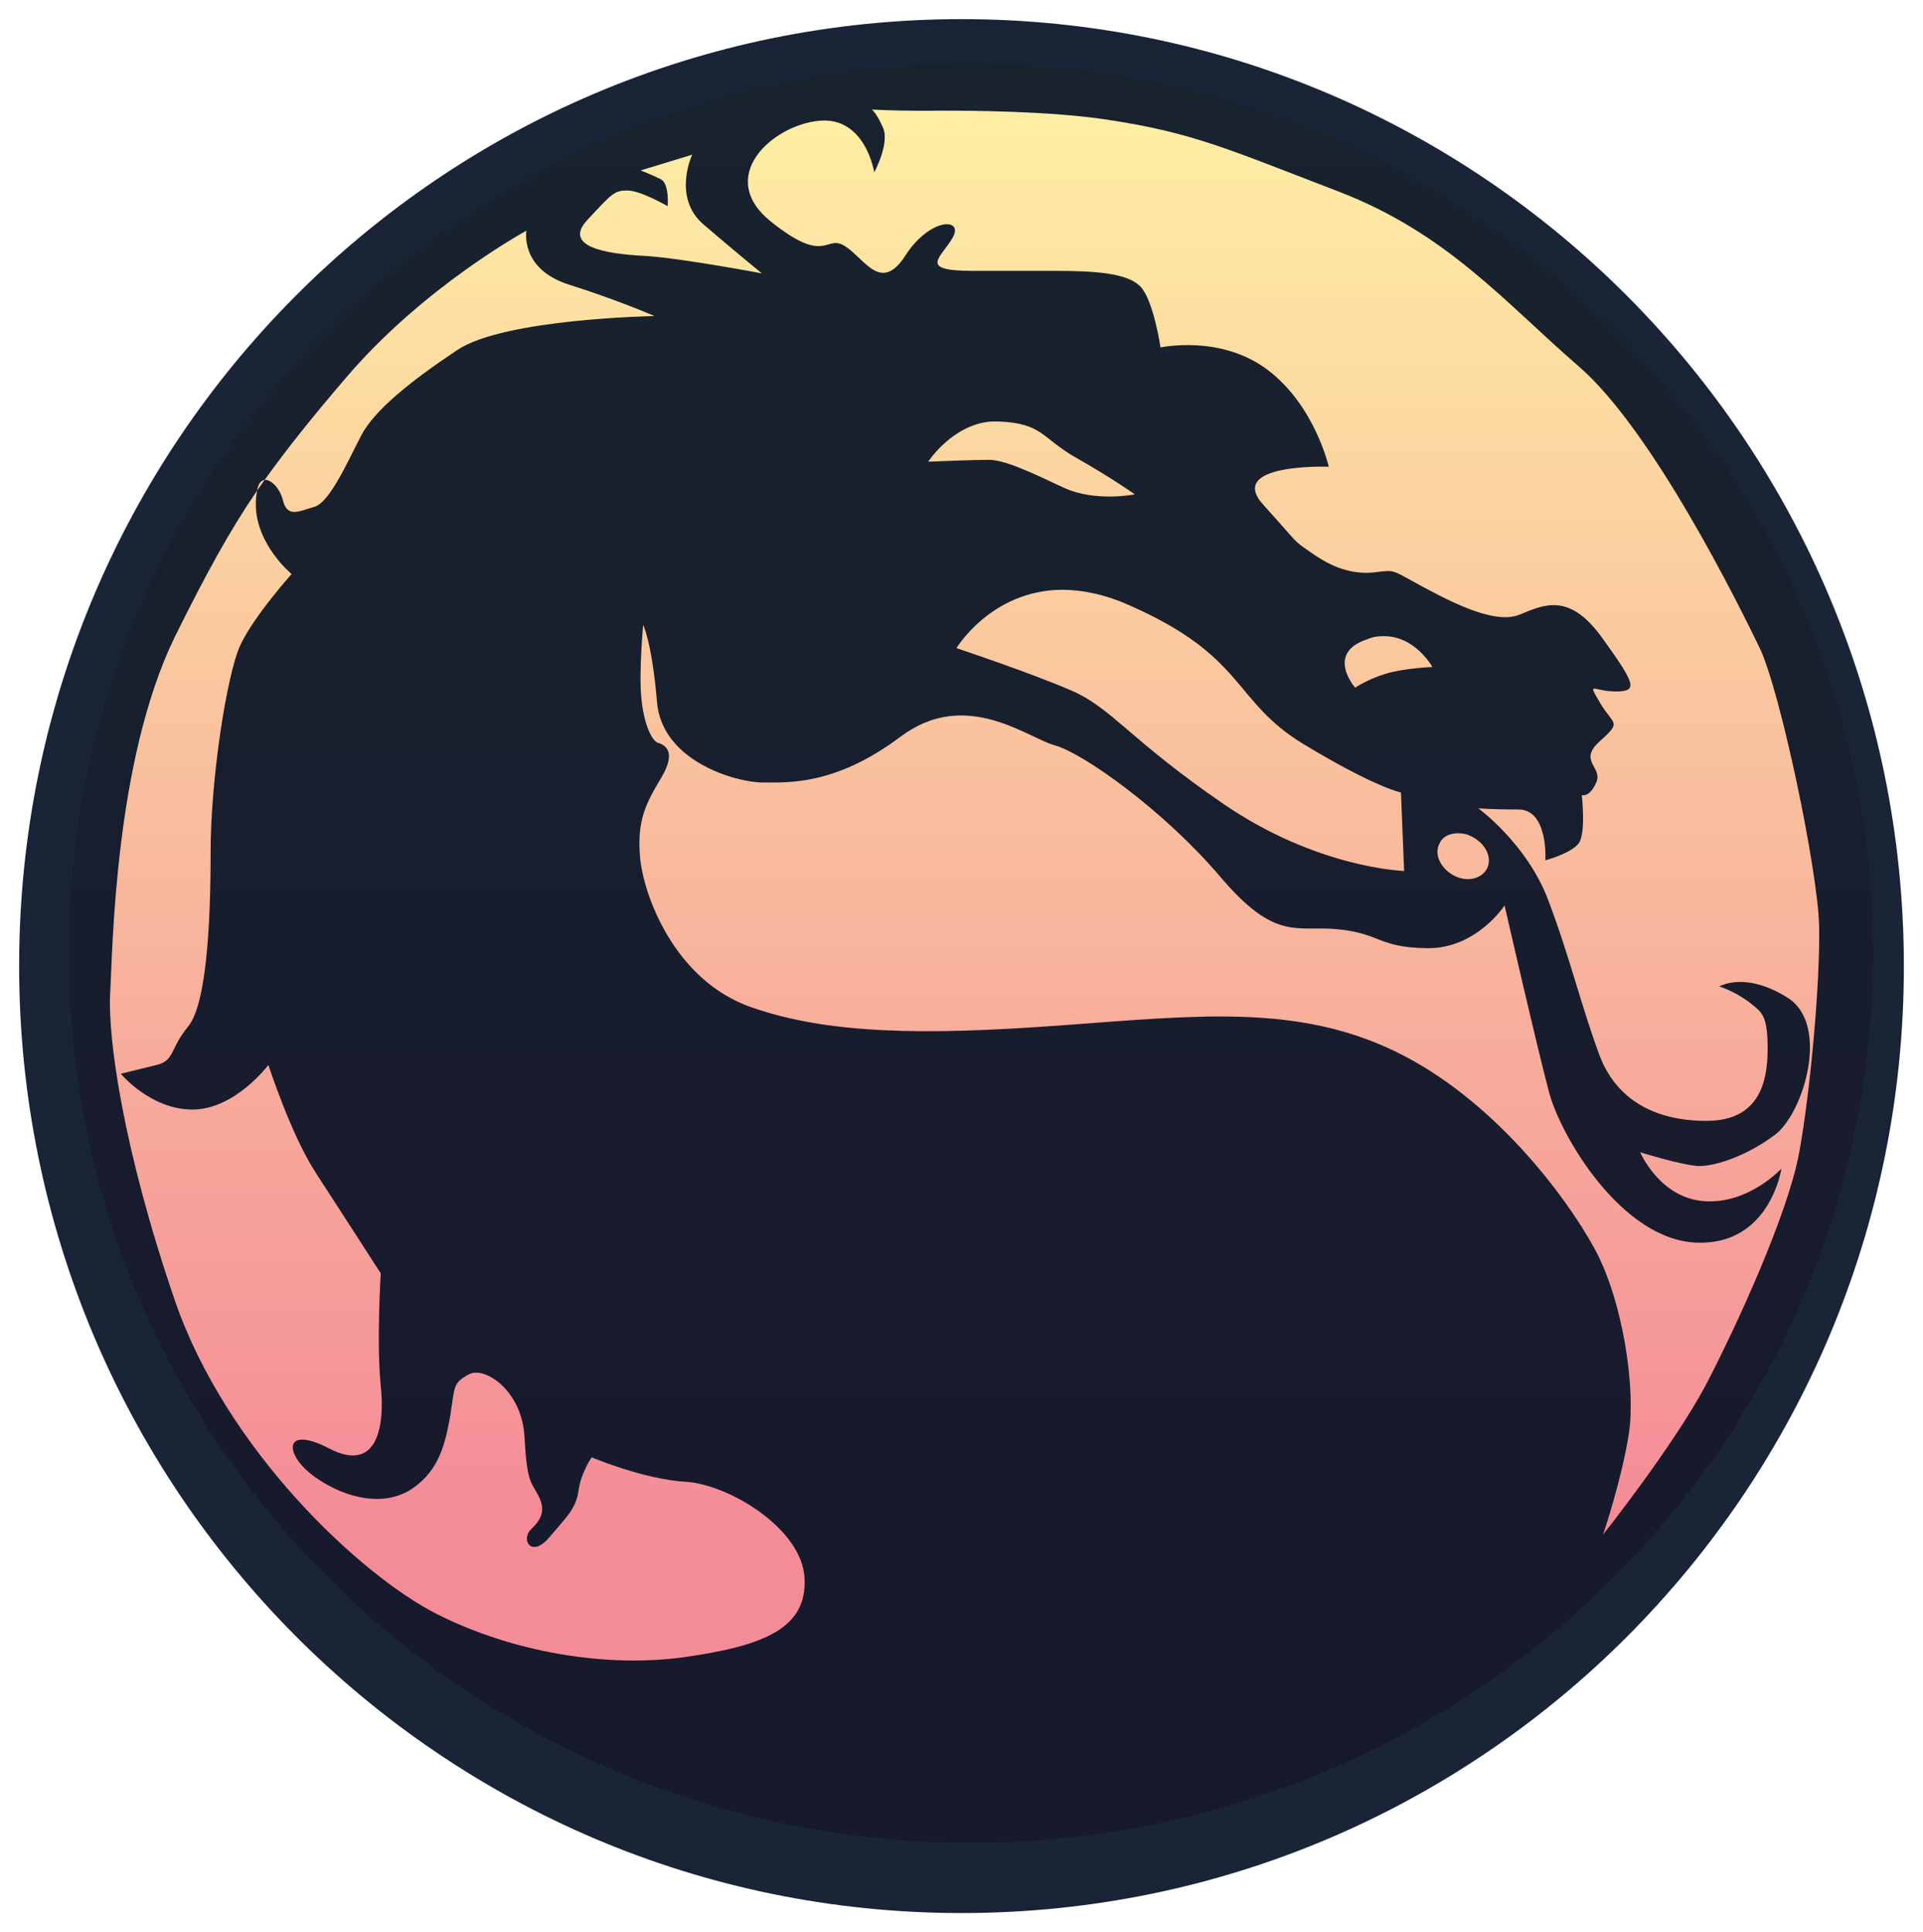 <svg width="402" height="404" viewBox="0 0 402 404" fill="none" xmlns="http://www.w3.org/2000/svg">
    <g filter="url(#filter0_d)">
        <path d="M391.569 195.294C391.569 297.928 307.178 381.269 202.969 381.269C98.76 381.269 14.368 298.059 14.368 195.294C14.368 92.528 98.76 9.318 202.969 9.318C307.178 9.318 391.569 92.66 391.569 195.294Z"
              fill="url(#paint0_linear)" fill-opacity="0.5"/>
        <path d="M201 0C92.197 0 4 88.591 4 197.919C4 307.247 92.197 395.969 201 395.969C309.803 395.969 398 307.378 398 198.05C398 88.722 309.803 0 201 0ZM192.994 19.162C203.625 19.031 219.899 19.293 231.318 20.999C249.561 23.756 256.648 27.168 279.616 35.961C302.584 44.755 314.528 59.192 330.015 72.579C345.502 85.966 363.482 122.452 367.813 131.377C372.145 140.302 380.019 177.969 380.282 189.519C380.544 201.069 378.444 224.43 376.082 237.161C373.72 249.761 363.351 272.598 356.658 285.46C349.833 298.322 335.133 316.827 335.133 316.827C335.133 316.827 339.071 305.147 340.514 295.697C341.958 286.378 339.333 268.004 333.296 256.979C327.258 245.955 312.034 225.612 291.56 215.768C271.085 205.925 250.348 208.287 221.737 210.387C193.125 212.487 173.176 212.225 157.033 206.581C140.889 200.937 134.458 182.957 133.802 175.213C133.146 167.47 134.983 164.057 138.264 158.545C141.546 153.033 138.921 151.72 137.608 151.326C136.296 150.933 134.59 147.52 134.065 141.877C133.54 136.233 134.458 126.652 134.458 126.652C134.458 126.652 136.296 130.327 137.346 142.796C138.396 155.264 154.014 159.595 159.395 159.595C164.776 159.595 174.62 160.251 188.269 150.014C201.919 139.777 214.781 150.277 220.556 151.851C226.33 153.426 243.261 165.37 255.073 179.282C266.754 193.063 271.085 189.388 279.879 190.306C288.672 191.225 288.147 194.113 298.384 194.244C308.622 194.375 314.528 185.319 314.528 185.319C314.528 185.319 321.352 215.112 323.846 224.43C326.34 233.749 339.071 255.142 354.558 255.798C370.045 256.454 372.407 240.311 372.407 240.311C372.407 240.311 365.582 247.792 356.264 247.136C346.945 246.48 342.877 236.899 342.877 236.899C342.877 236.899 352.064 239.786 355.345 239.786C358.626 239.786 365.189 237.686 371.095 233.224C377.001 228.762 382.644 210.256 373.72 204.612C364.795 198.969 359.414 202.25 359.414 202.25C359.414 202.25 362.17 203.037 365.32 205.269C368.338 207.631 369.52 208.025 369.52 215.374C369.52 222.724 367.42 230.205 357.051 230.336C346.683 230.468 338.021 226.399 334.346 216.556C330.671 206.712 328.046 195.688 323.584 184.007C319.121 172.326 309.015 164.976 309.015 164.976C309.015 164.976 311.115 165.239 317.415 165.239C323.715 165.239 323.059 175.869 323.059 175.869C323.059 175.869 328.44 174.426 330.015 172.326C331.59 170.226 330.671 162.22 330.671 162.22C330.671 162.22 332.246 162.876 333.69 159.595C335.133 156.314 329.752 155.133 334.477 150.933C339.202 146.733 337.233 147.652 334.477 142.927C331.721 138.202 333.033 140.564 337.758 140.564C342.483 140.564 341.958 139.121 334.871 129.277C327.783 119.434 322.271 122.715 317.546 124.552C312.821 126.39 304.947 122.715 297.859 118.909C290.772 115.103 291.822 115.103 287.622 115.628C283.422 116.153 279.223 115.103 274.498 111.821C269.773 108.54 272.135 110.378 264.129 101.584C256.123 92.791 277.779 93.578 277.779 93.578C277.779 93.578 274.891 80.847 265.048 73.367C255.205 65.885 242.605 68.642 242.605 68.642C242.605 68.642 241.161 58.798 238.405 55.911C235.649 53.023 228.562 52.63 220.556 52.63H203.362C191.682 52.63 196.8 49.873 199.163 45.674C201.525 41.474 194.438 41.474 189.319 49.348C184.201 57.354 180.919 50.267 176.72 47.511C172.52 44.755 172.913 51.711 161.232 42.392C149.552 33.074 161.233 22.312 171.076 21.262C180.919 20.212 182.757 32.024 182.757 32.024C182.757 32.024 186.038 25.987 184.594 22.706C183.151 19.424 182.232 18.899 182.232 18.899C182.232 18.899 186.563 19.162 192.994 19.162ZM144.696 28.349C144.696 28.349 140.496 37.274 147.058 42.917C153.62 48.561 159.264 53.155 159.264 53.155C159.264 53.155 141.939 49.873 134.458 49.48C126.977 49.086 117.528 47.642 122.777 41.999C128.027 36.355 128.421 35.83 131.177 35.83C133.933 35.83 139.577 39.111 139.577 39.111C139.577 39.111 139.971 34.386 138.133 33.468C136.296 32.549 133.933 31.63 133.933 31.63L144.696 28.349ZM110.047 44.23C110.047 44.23 108.603 52.236 118.971 55.517C129.34 58.798 136.821 62.079 136.821 62.079C136.821 62.079 105.453 62.604 95.61 69.167C85.766 75.729 78.285 81.766 75.529 87.016C72.773 92.266 68.967 101.059 65.686 101.978C62.404 102.897 60.042 104.34 59.123 100.534C58.598 98.303 56.761 96.203 55.317 96.335C54.792 97.122 54.267 97.778 53.742 98.566C53.611 99.353 53.48 100.141 53.48 101.453C53.48 109.853 60.961 116.021 60.961 116.021C60.961 116.021 52.955 124.946 50.199 130.983C47.442 137.021 44.03 158.676 44.03 174.163C44.03 189.65 43.111 206.056 39.305 210.65C35.499 215.243 36.549 217.737 32.743 218.656L25.262 220.493C25.262 220.493 31.43 227.974 40.224 227.974C49.149 227.974 56.105 218.656 56.105 218.656C56.105 218.656 60.829 233.224 65.948 241.099C71.067 248.973 79.598 262.229 79.598 262.229C79.598 262.229 78.679 276.797 79.598 285.722C80.516 294.647 78.679 303.965 68.835 298.847C58.992 293.728 59.386 300.29 65.948 304.884C72.51 309.478 80.516 311.053 86.16 307.247C91.803 303.44 93.116 297.797 94.166 291.759C95.085 285.722 94.691 285.197 97.972 283.36C101.253 281.522 109.128 286.641 109.653 296.484C110.178 306.328 111.097 305.803 112.54 308.69C113.984 311.446 113.459 313.415 111.097 315.646C108.734 317.877 111.097 321.815 114.771 317.484C118.446 313.153 120.415 311.446 120.94 307.64C121.465 303.834 123.696 300.684 123.696 300.684C123.696 300.684 134.458 305.278 143.383 305.803C152.308 306.328 167.795 315.646 168.189 326.015C168.714 336.383 159.789 340.058 143.383 342.42C126.977 344.783 107.29 341.502 91.41 333.496C75.529 325.49 47.311 299.241 36.549 267.873C25.787 236.505 22.506 213.012 23.031 203.694C23.556 194.375 23.949 155.001 36.549 129.146C43.242 115.628 48.099 106.834 53.742 98.566C54.005 97.122 54.53 96.466 55.317 96.335C60.042 89.772 65.161 83.341 72.248 75.073C88.522 55.911 110.047 44.23 110.047 44.23ZM207.169 84.129C207.694 84.129 208.219 84.129 208.875 84.129C218.062 84.522 217.799 87.672 225.018 91.741C232.237 95.809 237.224 99.353 237.224 99.353C237.224 99.353 228.955 101.059 222.262 97.909C215.568 94.76 210.056 92.135 206.644 92.135C203.231 92.135 194.044 92.528 194.044 92.528C194.044 92.528 199.031 84.785 207.169 84.129ZM221.999 119.302C226.068 119.302 230.924 120.221 236.174 122.584C260.586 133.346 257.567 142.533 272.529 151.589C287.491 160.645 292.872 161.695 292.872 161.695L293.528 178.101C293.528 178.101 275.416 177.576 255.73 164.057C236.043 150.539 232.499 144.108 224.099 140.433C215.7 136.758 199.95 131.508 199.95 131.508C199.95 131.508 207.169 119.434 221.999 119.302ZM288.935 129.015C295.76 128.752 299.434 135.446 299.434 135.446C299.434 135.446 293.397 135.708 289.591 136.889C285.785 138.071 283.291 139.777 283.291 139.777C283.291 139.777 276.991 132.558 285.785 129.671C286.966 129.146 288.016 129.015 288.935 129.015ZM304.29 170.226C304.553 170.226 304.684 170.226 304.947 170.226C305.997 170.226 307.047 170.488 308.097 171.145C310.853 172.72 312.034 175.738 310.721 177.838C309.409 179.938 306.259 180.463 303.634 178.888C301.009 177.313 299.697 174.426 301.009 172.195C301.534 171.013 302.847 170.357 304.29 170.226Z"
              fill="#000E22" fill-opacity="0.9"/>
    </g>
    <defs>
        <filter id="filter0_d" x="0" y="0" width="402" height="403.969" filterUnits="userSpaceOnUse"
                color-interpolation-filters="sRGB">
            <feFlood flood-opacity="0" result="BackgroundImageFix"/>
            <feColorMatrix in="SourceAlpha" type="matrix" values="0 0 0 0 0 0 0 0 0 0 0 0 0 0 0 0 0 0 127 0"/>
            <feOffset dy="4"/>
            <feGaussianBlur stdDeviation="2"/>
            <feColorMatrix type="matrix" values="0 0 0 0 0.918 0 0 0 0 0.102 0 0 0 0 0.192 0 0 0 1 0"/>
            <feBlend mode="normal" in2="BackgroundImageFix" result="effect1_dropShadow"/>
            <feBlend mode="normal" in="SourceGraphic" in2="effect1_dropShadow" result="shape"/>
        </filter>
        <linearGradient id="paint0_linear" x1="202.896" y1="12.543" x2="202.896" y2="312.529"
                        gradientUnits="userSpaceOnUse">
            <stop stop-color="#FFE34A"/>
            <stop offset="1" stop-color="#EA1A31"/>
        </linearGradient>
    </defs>
</svg>
